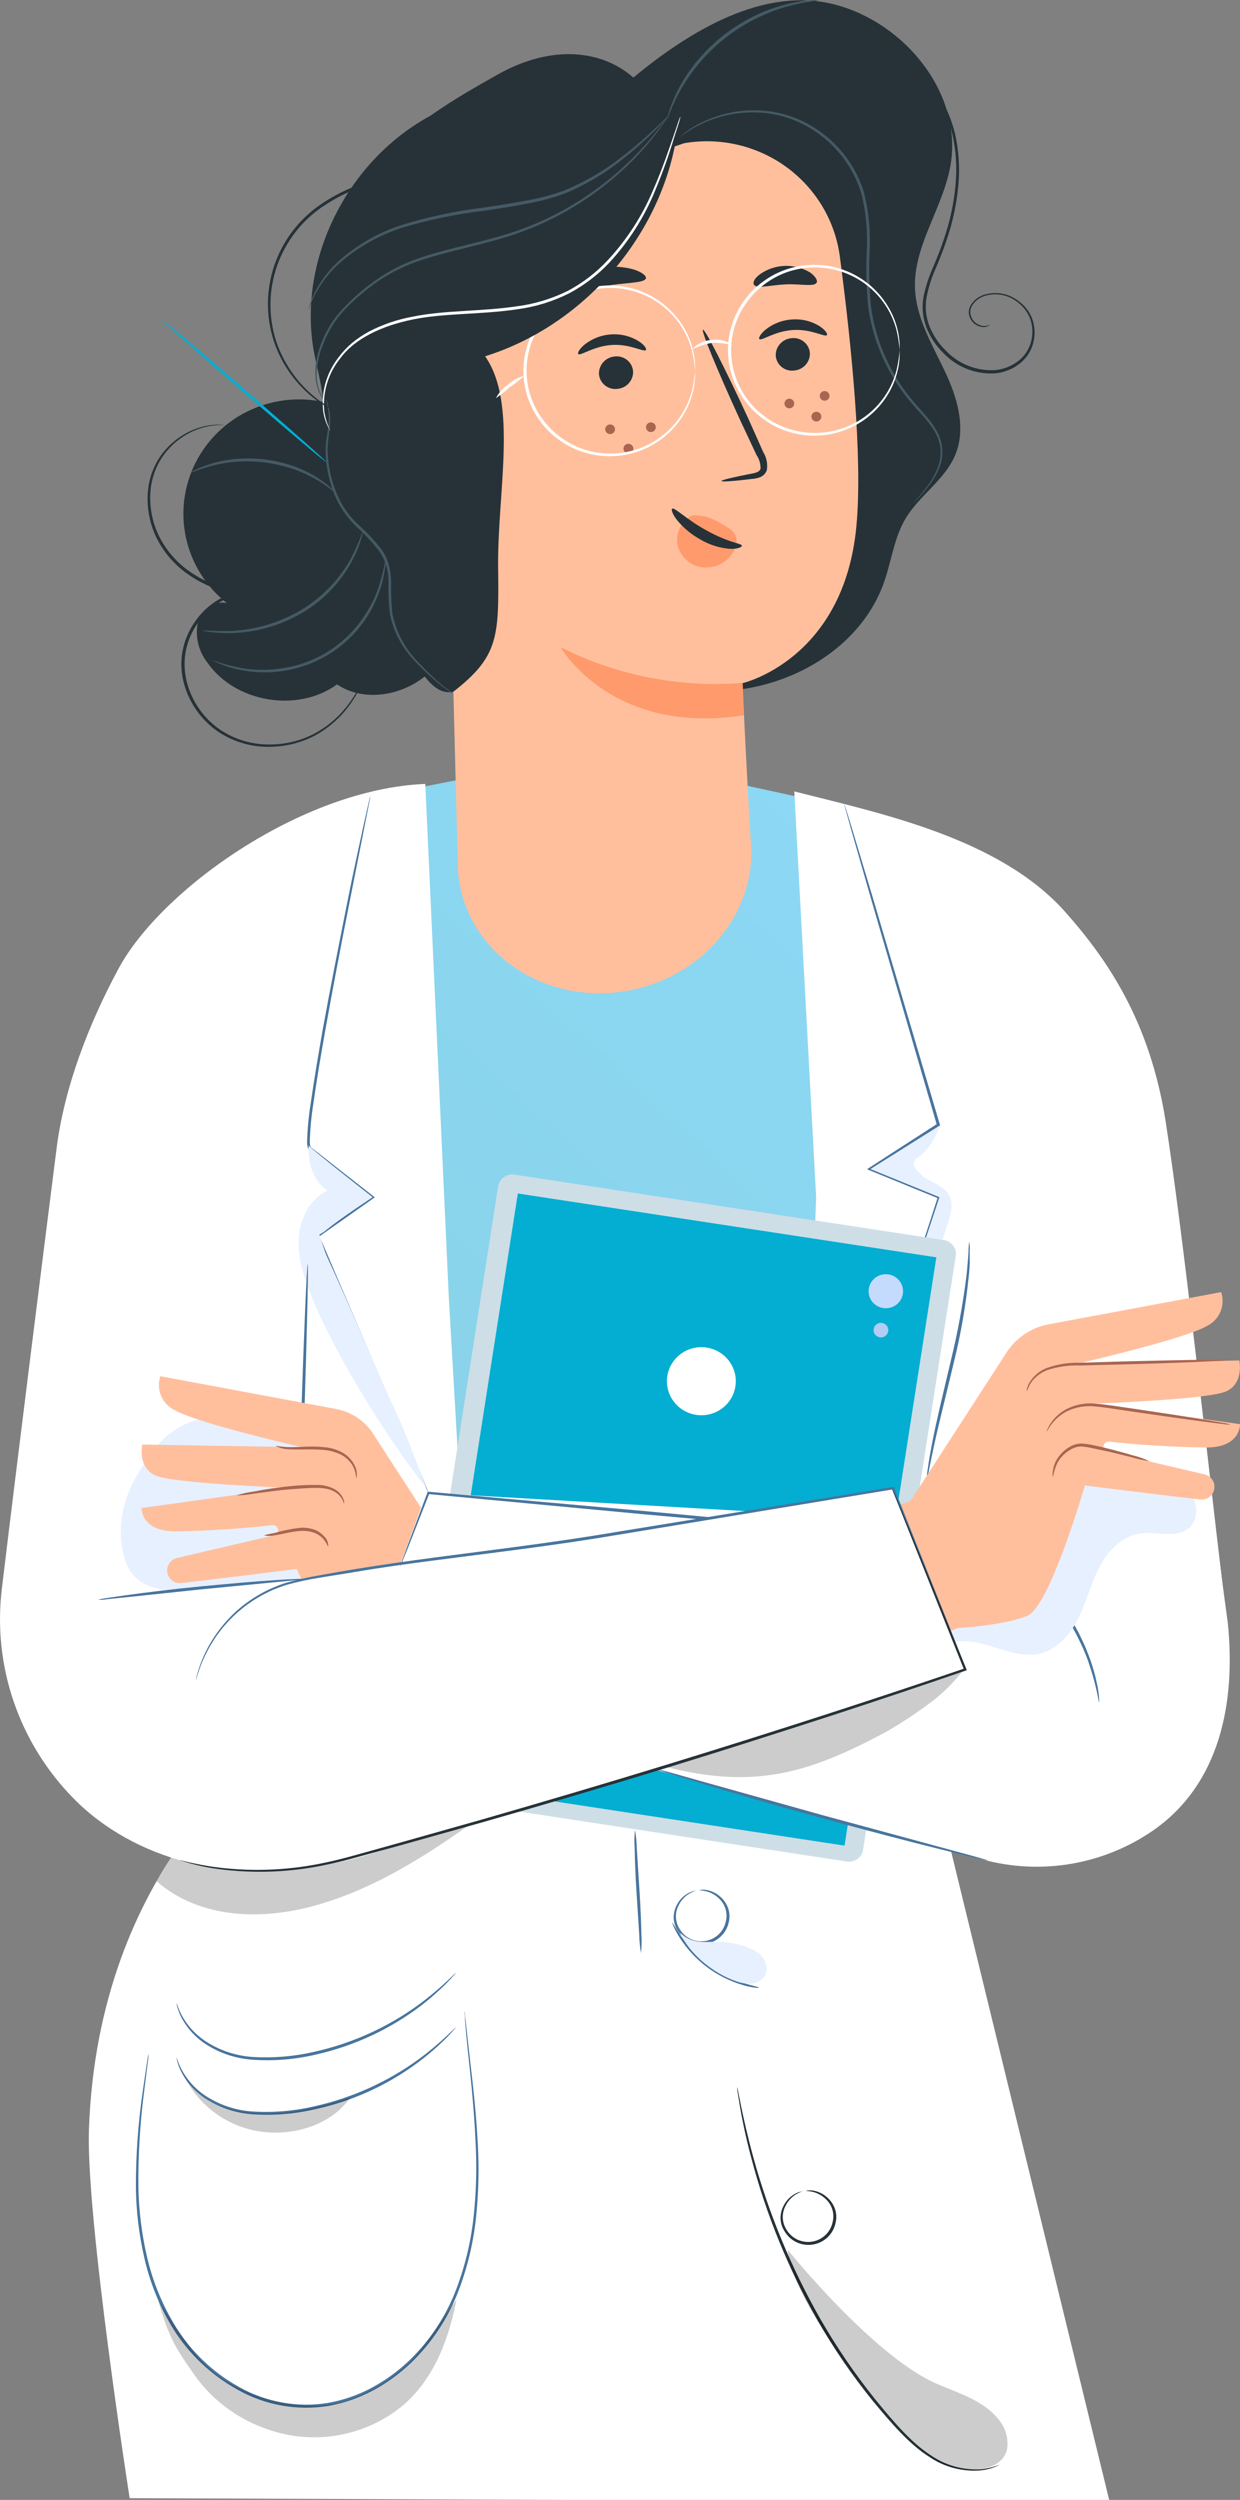 <?xml version="1.0" encoding="UTF-8"?> <svg xmlns="http://www.w3.org/2000/svg" xmlns:xlink="http://www.w3.org/1999/xlink" id="a" viewBox="0 0 892.91 1799.33"><rect x="0" y="0" width="892.91" height="1799.33" fill="#808080" stroke="none"/><defs><style>.c{fill:#fff;}.d{fill:#fafafa;}.e{fill:#aa6550;}.f{fill:#455a64;}.g{fill:#ffbf9d;}.h{fill:#e7f0fe;}.i{fill:#48759e;}.j{fill:#ff9a6c;}.k{fill:#cddee6;}.l{fill:url(#b);}.m{opacity:.2;}.n{fill:#c5dbfd;}.o{fill:#03aed2;}.p{fill:#b2ccf4;}.q{fill:#263238;}</style><linearGradient id="b" x1="-2323.09" y1="15216.27" x2="-1349.73" y2="16277.51" gradientTransform="translate(2300.3 16617.49) scale(1 -1)" gradientUnits="userSpaceOnUse"><stop offset="0" stop-color="#87cedd"></stop><stop offset="1" stop-color="#8edcff"></stop></linearGradient></defs><path class="c" d="M191.33,1262.57s-120.67,81-127.29,270.1c-2.21,63.44,29.32,265.4,29.32,265.4l705.72,2.81-131.99-541.33-222.03-50.31-253.72,53.33Z"></path><path class="i" d="M457.27,1317.12c.76,4.28,1.18,8.61,1.27,12.95,.55,8.72,1.23,19.46,1.99,31.36,.77,11.91,1.19,23.35,1.36,31.36,.29,4.35,.19,8.71-.3,13.04-.76-4.28-1.18-8.61-1.27-12.96-.55-8.68-1.23-19.45-2-31.32-.76-11.86-1.19-23.35-1.31-31.4-.31-4.34-.23-8.71,.25-13.04Z"></path><path class="i" d="M500.82,1360.81c0,.21-1.57,.55-4.25,2.01-3.5,2.08-6.29,5.14-8.02,8.8-1.33,2.63-1.96,5.56-1.81,8.5,.15,2.94,1.06,5.79,2.66,8.28,1.82,3.11,4.56,5.61,7.84,7.16,3.29,1.54,6.97,2.07,10.57,1.5,3.59-.57,6.93-2.2,9.57-4.68,2.64-2.48,4.45-5.69,5.2-9.22,.75-2.82,.75-5.78,.01-8.6-.74-2.82-2.21-5.4-4.25-7.5-2.79-2.95-6.41-5.02-10.39-5.91-2.8-.63-4.25-.46-4.5-.67-.25-.21,.43,0,1.19-.25,1.15-.16,2.33-.16,3.48,0,4.3,.62,8.28,2.61,11.33,5.66,2.16,2.1,3.81,4.65,4.84,7.46,1.14,3.3,1.3,6.85,.47,10.23-.83,3.93-2.84,7.51-5.78,10.27-2.93,2.77-6.65,4.58-10.66,5.21s-8.11,.03-11.77-1.7c-3.66-1.73-6.69-4.52-8.71-8-1.85-2.96-2.81-6.38-2.76-9.85,.12-2.92,.89-5.78,2.25-8.38,1.94-3.85,5.1-6.97,9-8.89,1.03-.53,2.13-.91,3.27-1.13,.81-.34,1.19-.38,1.23-.29Z"></path><path class="q" d="M577.72,1577.19s-1.57,.59-4.24,2.01c-3.49,2.08-6.27,5.15-7.98,8.81-1.33,2.63-1.96,5.56-1.81,8.5,.15,2.94,1.06,5.79,2.65,8.28,1.82,3.11,4.56,5.61,7.84,7.15,3.29,1.54,6.97,2.07,10.57,1.5,3.6-.57,6.93-2.2,9.57-4.68,2.63-2.48,4.45-5.7,5.2-9.22,.75-2.82,.75-5.78,0-8.6-.74-2.82-2.2-5.4-4.25-7.5-2.77-2.95-6.38-5.02-10.35-5.91-2.84-.63-4.5-.46-4.5-.67,.37-.16,.78-.25,1.19-.25,1.14-.14,2.3-.14,3.43,0,4.32,.63,8.31,2.63,11.37,5.7,2.15,2.08,3.79,4.62,4.79,7.42,1.18,3.29,1.34,6.85,.47,10.23-.79,3.94-2.79,7.55-5.72,10.33-2.93,2.79-6.66,4.62-10.67,5.25-4.02,.63-8.13,.03-11.79-1.72-3.66-1.75-6.69-4.57-8.68-8.08-1.89-2.94-2.85-6.37-2.76-9.85,.1-2.93,.87-5.79,2.25-8.39,1.94-3.85,5.1-6.97,8.99-8.89,1.04-.52,2.13-.9,3.27-1.13,.37-.15,.75-.25,1.14-.29Z"></path><path class="i" d="M328.21,1420.05c-.44,.67-.95,1.28-1.53,1.84-1.02,1.17-2.55,2.89-4.62,5.03-5.95,6-12.3,11.6-19.01,16.77-22.34,16.92-48.09,28.89-75.52,35.09-15.06,3.57-30.59,4.82-46.04,3.69-12.74-.91-24.98-5.26-35.39-12.58-6.95-5.02-12.53-11.66-16.25-19.33-.93-2.09-1.7-4.25-2.29-6.46-.24-.76-.37-1.55-.38-2.35,.21,0,.85,3.19,3.48,8.38,3.9,7.34,9.51,13.65,16.38,18.41,10.25,6.97,22.21,11.09,34.62,11.95,15.24,.95,30.54-.35,45.4-3.86,27.15-6.15,52.7-17.8,75.06-34.21,6.73-4.99,13.18-10.35,19.3-16.06l4.96-4.74c1.14-1.13,1.74-1.59,1.82-1.59Z"></path><path class="i" d="M328.21,1459.29c-.44,.67-.95,1.28-1.53,1.84-1.02,1.18-2.55,2.94-4.62,5.08-25.81,25.9-58.63,43.88-94.53,51.78-15.06,3.58-30.59,4.84-46.04,3.73-12.73-.93-24.97-5.28-35.39-12.58-6.96-4.99-12.54-11.62-16.25-19.29-.94-2.1-1.71-4.27-2.29-6.5-.24-.76-.37-1.55-.38-2.35,.21,0,.85,3.19,3.48,8.38,3.89,7.35,9.51,13.68,16.38,18.45,10.26,6.95,22.21,11.06,34.62,11.91,15.24,.98,30.55-.33,45.4-3.86,27.14-6.15,52.69-17.79,75.06-34.17,6.73-5,13.18-10.38,19.3-16.1l4.96-4.74c.54-.6,1.16-1.13,1.82-1.59Z"></path><path class="i" d="M334.44,1447.43c.15,.55,.25,1.11,.3,1.68,0,1.22,.3,2.89,.55,4.99,.51,4.53,1.23,10.99,2.12,19.24,1.78,16.77,5.18,40.79,6.71,70.86,.87,16.4,.52,32.84-1.06,49.18-1.74,18.83-6.02,37.34-12.73,55.05-7.4,19.69-19.12,37.52-34.33,52.2-8.07,7.72-17.14,14.35-26.98,19.71-10.18,5.48-21.18,9.32-32.59,11.36-22.74,3.65-46.07-.61-65.98-12.07-18.57-10.4-34.22-25.22-45.53-43.1-9.97-16.17-17.14-33.87-21.21-52.37-3.63-16.08-5.59-32.49-5.86-48.97-.09-23.75,1.61-47.48,5.09-70.98,1.23-8.39,2.16-14.68,2.8-19.16,.34-2.1,.64-3.73,.81-4.99,.08-.57,.21-1.13,.38-1.68,.06,.57,.06,1.14,0,1.72,0,1.26-.34,2.89-.59,4.99-.55,4.53-1.36,10.98-2.42,19.2-3.1,23.49-4.52,47.17-4.24,70.86,.36,16.33,2.38,32.58,6.02,48.51,4.14,18.26,11.31,35.71,21.21,51.65,11.08,17.6,26.44,32.19,44.68,42.43,19.48,11.2,42.29,15.37,64.53,11.78,11.17-1.97,21.95-5.72,31.91-11.11,9.68-5.25,18.61-11.75,26.56-19.33,15.01-14.44,26.6-31.98,33.94-51.36,6.67-17.53,10.95-35.86,12.73-54.51,1.66-16.25,2.1-32.61,1.32-48.93-1.32-29.98-4.25-54.13-5.98-70.86-.85-8.38-1.4-14.88-1.74-19.29,0-2.1-.25-3.77-.34-5.03-.09-1.26-.09-1.68-.09-1.68Z"></path><g class="m"><path d="M113.63,1655.1c7.64,25.58,10.9,32.2,25.2,52.62,13.2,19.35,32.53,33.83,54.95,41.17,16.03,5.47,33.2,6.8,49.9,3.86,16.69-2.93,32.35-10.04,45.49-20.63,25.92-21.43,35.09-54.51,39.58-76.94-11.28,15.01-23.29,36.35-37.51,48.72-14.21,12.37-33.01,23.19-51.76,26.41-25.46,4.19-55.79-3.35-77.56-17.02-21.77-13.67-34.92-38.15-48.41-58.15"></path></g><g class="m"><path d="M131.79,1492.46c4.84,10.66,12.23,20,21.54,27.21,9.31,7.21,20.25,12.07,31.88,14.17,22.95,4.19,52.7-2.98,67.04-24.28-50.49,17.53-100.68,17.94-120.46-17.11Z"></path></g><path class="i" d="M546.75,1430.62c-1.08,.18-2.18,.18-3.27,0-2.87-.39-5.71-1.01-8.49-1.84-18.91-5.54-35.12-17.71-45.61-34.21-1.6-2.47-3.02-5.05-4.24-7.71-.81-1.93-1.19-2.98-1.02-3.06,.17-.08,2.29,3.94,6.45,9.94,5.48,7.73,12.12,14.59,19.69,20.33,7.63,5.68,16.1,10.15,25.12,13.25,6.92,2.14,11.41,2.93,11.37,3.31Z"></path><path class="h" d="M488.01,1386.51c5.22,17.53,24.9,33.88,42.43,39.62,3.43,1.26,7.09,1.79,10.74,1.55,1.82-.13,3.6-.65,5.2-1.52,1.6-.88,2.98-2.09,4.05-3.55,3.69-5.58,.51-13.5-4.92-17.44-5.78-3.48-12.22-5.75-18.92-6.67-13.53-3.1-25.76,3.65-36.96-7.59"></path><g class="m"><path d="M112.75,1354.05c31.65,27.34,76.37,28.51,116.64,16.77,40.26-11.74,75.35-33.83,109.55-57.99-37.29,7.34-69.12,24.15-106.75,29.64-35.94,5.24-73.32,5.79-108.66-6.08"></path></g><path class="q" d="M719.73,1774c-.24,.2-.51,.36-.81,.46-.81,.43-1.64,.81-2.5,1.13-3.3,1.32-6.77,2.16-10.31,2.51-13.13,1.07-26.22-2.4-37.04-9.81-14.09-8.85-26.9-23.73-40.61-40.25-14.7-18.13-27.91-37.39-39.5-57.61-21.03-36.77-37.13-76.1-47.9-116.98-4.24-15.68-6.7-28.51-8.27-37.44-.68-4.19-1.23-7.76-1.66-10.27-.21-1.19-.35-2.4-.42-3.61,.41,1.14,.71,2.32,.89,3.52l2.04,10.19c1.82,8.85,4.67,21.63,8.91,37.19,11.18,40.59,27.41,79.66,48.33,116.31,11.55,20.11,24.66,39.32,39.2,57.44,13.53,16.52,26.18,31.4,39.84,40.21,10.56,7.41,23.35,11.03,36.28,10.27,4.64-.48,9.2-1.58,13.54-3.27Z"></path><g class="m"><path d="M567.2,1619.29s62.62,77.82,108.32,96.89c15.49,6.5,32.54,11.78,43.11,24.7,2.64,2.96,4.59,6.45,5.73,10.23,1.14,3.78,1.42,7.76,.84,11.66-.17,.92-.46,1.82-.85,2.68-6.58,16.56-38.19,14.25-52.66,3.77-6.32-4.57-2.59-1.64-7.68-5.41-14.64-10.9-93-100.58-96.82-144.52Z"></path></g><path class="l" d="M290.7,569l39.97-7.84,197.68,2.31,100.43,21.8,38.31,554.2-444.02,20.5,67.63-590.97Z"></path><path class="c" d="M578.24,1113.98l9.46-252.07-15.74-292.28c62.46,15.89,147.87,33.54,195.17,86.83,30.68,34.59,60.76,78.83,72.13,150.06,13.07,83.86,30.29,244.23,41.07,333.95"></path><path class="c" d="M641.04,1072.64l-306.97,49.27-10.86-187.33-16.97-370.35c-89.1,3.61-190.51,76.35-220.93,133.04-21.21,39.33-38.99,85.03-44.55,129.26-10.65,83.86-28.68,227.54-39.46,317.31-3.26,27.28-.33,54.94,8.58,80.96,8.91,26.02,23.57,49.76,42.93,69.48,44.55,45.41,114.3,61.13,177.01,48.3l467.4-129.97-56.18-139.96Z"></path><path class="i" d="M608.61,1069.28c.03-.36,.1-.71,.21-1.05,.26-.75,.55-1.76,.89-3.02,.89-2.81,2.08-6.71,3.65-11.7,3.31-10.31,8.02-25.16,13.87-43.52l48.16-148.59,.64,1.3-49.77-20.33-1.95-.8,1.74-1.13,11.5-7.47,37.55-24.23-.43,1.17c-19.09-65.49-35.9-123.26-47.99-164.82-5.9-20.63-10.65-37.23-14-48.8-1.53-5.66-2.76-10.06-3.65-13.21-.37-1.37-.67-2.5-.89-3.4-.14-.38-.23-.77-.26-1.17,0,0,0,.33,.43,1.09l1.1,3.39c.97,3.1,2.33,7.47,4.03,13.08l14.64,48.59,48.67,164.65,.21,.75-.68,.46-37.51,24.28-11.5,7.42v-1.93l49.73,20.42,.93,.38-.3,.92c-19.6,59.5-36.7,111.28-48.92,148.38-6.15,18.36-11.03,33.08-14.47,43.31-1.7,4.95-3.05,8.85-3.99,11.62-.43,1.22-.81,2.18-1.06,2.97-.16,.35-.36,.67-.59,.96Z"></path><path class="h" d="M676.48,810.25c-2.51,9.1-7.92,17.14-15.44,22.93-5.86,3.31-2.5,7.71,2.33,12.33,5.81,5.54,15.15,7.04,19.43,13.75,4.28,6.71,1.87,14.38-.34,21.42-21.25,66.83-47.05,132.16-77.22,195.55l71.24-214.55-49.68-20.25,49.68-31.19Z"></path><path class="i" d="M308.53,1074.48c-.21-.27-.38-.57-.51-.88-.3-.67-.72-1.51-1.19-2.6l-4.58-10.23c-3.99-9.06-9.67-22.1-16.97-38.36l-57.24-132.58-.34-.75,.72-.5,39.25-27.76v1.59l-26.01-20.38-11.54-8.97-5.73-4.19-1.4-1.13c-.29-.21-.56-.45-.81-.71-.27-.35-.48-.75-.59-1.17-.31-1.25-.47-2.53-.47-3.81,.26-9.38,1.14-18.74,2.63-28.01,2.59-18.16,5.64-35.6,8.49-52.2,6.02-33.16,12.01-62.89,16.97-88.05,4.96-25.16,9.42-45.16,12.43-59.08,1.53-6.88,2.76-12.24,3.61-16.06l.98-4.19c.07-.48,.22-.94,.42-1.38-.02,.49-.09,.99-.21,1.47,0,1.05-.47,2.43-.76,4.19-.76,3.83-1.82,9.2-3.18,16.1-2.8,14.09-6.79,34.3-11.71,59.2-4.92,24.9-10.69,54.8-16.63,88.05-2.93,16.56-5.94,34.01-8.49,52.12-1.46,9.16-2.33,18.4-2.59,27.67-.01,1.07,.12,2.14,.38,3.19,0,.5,1.23,1.26,2.12,2.01l5.69,4.44,11.5,9.02,25.97,20.33,1.15,.92-1.19,.84-39.29,27.67,.34-1.3,56.9,132.74c6.92,16.39,12.43,29.35,16.25,38.61,1.82,4.4,3.27,7.84,4.24,10.36l1.02,2.68c.16,.35,.29,.72,.38,1.09Z"></path><path class="k" d="M679.67,892.58l-309.3-47.15c-5.58-.85-10.81,2.93-11.67,8.44l-66.71,427.3c-.86,5.52,2.96,10.68,8.54,11.53l309.3,47.15c5.58,.85,10.8-2.93,11.66-8.45l66.71-427.3c.86-5.52-2.96-10.68-8.54-11.53Z"></path><path class="o" d="M674.25,904.97l-301.36-45.94-66.11,423.44,301.36,45.94,66.11-423.44Z"></path><ellipse class="c" cx="505.04" cy="994.14" rx="24.8" ry="24.5"></ellipse><ellipse class="n" cx="637.87" cy="929.38" rx="12.4" ry="12.25"></ellipse><ellipse class="p" cx="634.35" cy="957.38" rx="5.31" ry="5.25"></ellipse><path class="q" d="M484.29,1110.08c-1.42,.07-2.84-.01-4.24-.25-2.84-.29-6.87-.8-11.88-1.47-10.05-1.34-23.89-3.31-39.12-5.62-15.23-2.31-29.02-4.57-38.99-6.29-5.01-.84-9-1.59-11.8-2.14-1.46-.17-2.89-.54-4.24-1.09,1.42-.1,2.85-.01,4.24,.25,2.84,.29,6.87,.8,11.88,1.47,10.05,1.3,23.89,3.31,39.12,5.62,15.23,2.31,29.02,4.57,38.99,6.29,5.01,.84,9,1.59,11.8,2.14,1.46,.17,2.88,.54,4.24,1.09Z"></path><path class="q" d="M426.94,1147.77c-9.69-.38-19.33-1.49-28.85-3.31-9.63-1.1-19.16-2.92-28.51-5.45,9.69,.38,19.34,1.49,28.85,3.31,9.63,1.11,19.16,2.93,28.51,5.45Z"></path><path class="q" d="M425.96,1166.97c-9.86-.41-19.67-1.55-29.36-3.39-9.79-1.1-19.48-2.95-28.98-5.54,9.84,.41,19.64,1.55,29.32,3.4,9.8,1.09,19.51,2.94,29.02,5.53Z"></path><path class="q" d="M593.76,1170.33c-9.4,.03-18.75-1.38-27.71-4.19,4.7-.37,9.44-.03,14.04,1.01,4.7,.32,9.32,1.4,13.66,3.19Z"></path><path class="q" d="M592.09,1187.48c-9.4,.03-18.75-1.38-27.71-4.19,9.4-.03,18.75,1.38,27.71,4.19Z"></path><path class="q" d="M396.03,1182.74c-4.55,.37-9.13,.05-13.58-.96-4.54-.34-9-1.4-13.19-3.15,4.53-.4,9.1-.07,13.53,.96,4.56,.32,9.03,1.38,13.24,3.14Z"></path><path class="q" d="M589.94,1207.48c-3.41,.55-6.89,.39-10.23-.46-3.44-.17-6.81-1.06-9.89-2.6,3.4-.6,6.89-.46,10.23,.42,3.45,.17,6.82,1.07,9.89,2.64Z"></path><path class="q" d="M360.49,1223.2c1.67-.15,3.34-.15,5.01,0l14.09,.42,50.32,1.97h1.14l-.25,1.09c-1.26,5.39-4.38,10.18-8.83,13.54-2.35,1.86-5.1,3.17-8.04,3.83-2.94,.66-5.99,.65-8.93-.01-3.13-.72-6.04-2.18-8.48-4.26-2.43-2.08-4.31-4.72-5.48-7.69-1.07-3.19-1.15-6.61-.23-9.84,.92-3.23,2.8-6.11,5.4-8.27,1.91-1.7,4.21-2.91,6.7-3.52,.63-.16,1.26-.26,1.91-.29,.69-.09,1.39-.09,2.08,0,.47,.07,.9,.26,1.28,.53,.38,.28,.68,.64,.89,1.06,.28,.72,.37,1.5,.25,2.26-.56,4.69-2.14,9.21-4.62,13.25-2.42,3.86-5.61,7.2-9.37,9.81-3.67,2.72-8.14,4.19-12.73,4.19-2.21-.15-4.34-.91-6.13-2.2-1.8-1.28-3.2-3.03-4.05-5.06-1.62-3.69-1.92-7.82-.85-11.7,2.51-6.47,6.59-12.23,11.88-16.77l1.14-1.13v1.6c.68,5.78-.45,11.63-3.22,16.77-2.07,3.88-4.96,7.27-8.49,9.94-2.2,1.68-4.64,3.01-7.25,3.94-.9,.35-1.84,.58-2.8,.67,3.45-1.24,6.67-3.03,9.55-5.28,3.27-2.7,5.95-6.04,7.85-9.81,2.55-4.96,3.51-10.58,2.76-16.1l1.36,.42c-5.02,4.45-8.88,10.03-11.24,16.27-.93,3.47-.63,7.16,.85,10.44,.71,1.69,1.87,3.15,3.37,4.21,1.5,1.06,3.27,1.7,5.11,1.82,4.05-.04,7.98-1.38,11.2-3.81,3.59-2.48,6.6-5.68,8.85-9.4,2.24-3.71,3.67-7.86,4.18-12.16,.09-.37,.09-.76,0-1.13,0-.21,0-.29-.59-.38-1.03-.06-2.06,.04-3.05,.29-2.14,.54-4.12,1.57-5.77,3.02-2.24,1.89-3.87,4.4-4.68,7.21-.81,2.8-.76,5.78,.14,8.56,1.02,2.55,2.64,4.84,4.72,6.66,2.08,1.83,4.56,3.14,7.25,3.85,2.69,.7,5.5,.77,8.22,.2,2.72-.57,5.26-1.77,7.43-3.49,4.1-3.03,7-7.4,8.19-12.33l.89,1.13-49.9-2.89-14.09-.92c-1.65-.07-3.29-.23-4.92-.5Z"></path><path class="q" d="M570.2,1254.44c-.68,.95-1.49,1.8-2.42,2.52-1.09,.92-2.3,1.68-3.61,2.26-1.83,.8-3.9,.91-5.81,.29-1.2-.37-2.25-1.12-2.97-2.14-.72-1.1-1.12-2.38-1.19-3.69,.03-2.68,.23-5.35,.59-8.01,.55-5.7,1.19-11.95,1.87-18.7l1.82,.71-16.21,21.68-4.03,5.37-2.63,3.52,.64-4.19c1.74-11.2,3.31-21.64,4.71-30.82l1.57,.84c-6.62,5.51-12.48,11.86-17.44,18.87-3.57,5.07-5.26,8.38-5.47,8.13,.21-.84,.54-1.64,.97-2.39,1.09-2.17,2.3-4.28,3.61-6.33,4.66-7.35,10.37-13.99,16.97-19.71l1.91-1.64-.38,2.52c-1.27,9.14-2.8,19.62-4.24,30.86l-2-.84,4.24-5.36c5.77-7.63,11.24-14.93,16.33-21.59l2.25-3.02-.42,3.73c-.81,6.75-1.53,13-2.21,18.66-.4,2.57-.65,5.16-.77,7.76-.07,1.01,.19,2.01,.74,2.87,.55,.85,1.36,1.51,2.32,1.87,1.47,.39,3.01,.42,4.49,.08,1.48-.34,2.85-1.03,4-2.01,.86-.77,1.78-1.47,2.76-2.1Z"></path><path class="q" d="M577.63,1243.03c-13.85,1.02-27.74,1.31-41.62,.88-13.87,.3-27.75-.12-41.58-1.26,13.83-1.04,27.71-1.35,41.58-.92,13.89-.3,27.78,.13,41.62,1.3Z"></path><path class="q" d="M591.18,1256.07c-10.97,2.26-22.08,3.81-33.26,4.65-11.09,1.54-22.28,2.38-33.48,2.52,10.97-2.32,22.08-3.89,33.27-4.7,11.09-1.57,22.27-2.4,33.47-2.47Z"></path><path class="h" d="M222.25,824.39c-.51,12.58,2.93,25.41,13.53,32.49-13.28,6.37-20.37,21.64-20.79,36.23-.42,14.59,4.71,28.76,10.27,42.3,17.18,41.63,53.84,100.25,81.8,135.72,0,0-14.17-37.73-18.24-46.58-18.41-39.79-34.66-79.66-53.12-119.58-2.04-4.19-5.69-16.43-5.69-16.43,2.01-.98,3.87-2.24,5.52-3.73,10.35-8.38,32.8-23.1,32.8-23.1,0,0-46.08-36.06-46.08-37.31Z"></path><path class="i" d="M221.58,909.92c.59,0-.47,48.42-2.42,108.09-1.95,59.66-3.99,108.05-4.58,108-.59-.04,.42-48.38,2.38-108.09,1.95-59.7,3.99-108.05,4.62-108Z"></path><path class="q" d="M250.47,1044.63c.18,1.76,.88,3.44,2.01,4.81s2.66,2.38,4.38,2.89c1.72,.52,3.55,.52,5.27,0,1.72-.51,3.24-1.51,4.39-2.88,1.14-1.37,1.85-3.04,2.03-4.8,.18-1.76-.17-3.54-1.01-5.11-.84-1.56-2.13-2.85-3.71-3.69-1.58-.84-3.37-1.2-5.16-1.04-1.19,.11-2.35,.45-3.4,1-1.06,.55-1.99,1.31-2.75,2.22-.76,.91-1.33,1.96-1.68,3.09-.35,1.13-.47,2.32-.35,3.49Z"></path><path class="c" d="M308.51,1074.48l-57.15,138.91,455.9,124.9c20.84,5.74,42.71,6.83,64.03,3.21,21.32-3.63,41.57-11.88,59.27-24.17,47.69-33.25,59.4-91.4,53.59-148.97l-8.23-61.21-567.4-32.66Z"></path><path class="i" d="M791.52,1225.26c-.47,0-1.44-9.48-6.15-24.11-1.21-4-2.62-7.93-4.24-11.78-1.61-4.19-3.86-8.39-6.11-13.08-5.23-9.71-11.38-18.9-18.37-27.46-7.11-8.45-15.01-16.23-23.59-23.23-4.25-3.06-7.89-6.12-11.75-8.39-3.49-2.38-7.1-4.57-10.82-6.58-13.58-7.42-22.87-10.27-22.7-10.73,2.22,.45,4.4,1.11,6.49,1.97,2.54,.81,5.01,1.78,7.43,2.89,2.84,1.3,6.15,2.6,9.55,4.53,3.81,1.93,7.51,4.07,11.07,6.42,3.95,2.35,7.85,5.41,12.01,8.38,8.77,7,16.83,14.84,24.06,23.39,7.06,8.68,13.23,18.03,18.41,27.93,2.25,4.65,4.46,9.02,6.03,13.33,1.64,3.91,3.06,7.92,4.24,11.99,1.06,3.33,1.93,6.72,2.59,10.15,.67,2.6,1.14,5.25,1.4,7.92,.35,2.13,.51,4.29,.47,6.46Z"></path><path class="h" d="M241.16,1133.6c-34.79,2.85-61.65,6-97.59,10.36-22.44,2.73-45.74,1.17-53.08-19.91-7.34-21.09-2.67-45.24,9.38-64.15,12.05-18.91,30.97-62.89,132.29-29.35l9,103.06Z"></path><path class="i" d="M288.11,1127.52l.25-.92,.98-2.77,3.82-10.57,14.64-39.03,.21-.55h.55l155.08,13.88,150.03,14.09,45.44,4.48,12.35,1.34,3.18,.42c.38,.01,.75,.08,1.1,.21h-4.33l-12.39-.92-45.52-3.86-150.07-13.41-154.99-14.55,.76-.5-15.28,38.82-4.24,10.4-1.14,2.68c-.21,.51-.38,.8-.43,.76Z"></path><g class="m"><path d="M475.69,1270.79c64.75,17.15,104.12,7.21,162.93-24.57,12.05-6.98,23.61-14.74,34.62-23.23,8.38-6.77,15.84-14.6,22.19-23.27-75.73,28.64-138.66,50.31-216.73,71.86"></path></g><path class="g" d="M288.31,1126.01l14.81-40.88-34.41-53.16c-2.98-4.61-6.88-8.56-11.46-11.63-4.58-3.07-9.75-5.17-15.18-6.19l-126.61-23.61c-1.57,4.68-1.36,9.78,.61,14.31,1.97,4.54,5.56,8.2,10.08,10.3,16.59,9.35,91.22,26.5,91.22,26.5l-114.94-1.93s-3.56,16.39,9.46,22.26c13.03,5.87,94.91,8.85,94.91,8.85l-104.84,14.59s-.59,16.43,23.38,16.77c23.61-.28,47.19-1.75,70.64-4.4,.97-.13,1.96,.11,2.75,.68,.79,.57,1.33,1.42,1.49,2.38,.14,.92-.07,1.87-.6,2.64-.53,.78-1.33,1.33-2.25,1.55l-69.71,16.27c-2.01,.45-3.81,1.54-5.13,3.1-1.32,1.56-2.07,3.51-2.15,5.55-.08,2.03,.53,4.03,1.72,5.69s2.91,2.88,4.88,3.47c1.26,.3,2.57,.39,3.86,.25,11.88-1.17,82.82-10.06,82.82-10.06l3.69,8.18,70.94-11.4"></path><path class="e" d="M236.28,1113.39c-.96-2.26-2.28-4.35-3.9-6.2-1.87-1.89-4.17-3.33-6.7-4.19-3.13-.94-6.41-1.3-9.67-1.05-7.04,.5-13.41,2.51-18.16,3.1-2.57,.61-5.24,.61-7.81,0,2.47-.69,4.98-1.24,7.51-1.64,5.99-1.75,12.13-3.01,18.33-3.77,3.56-.27,7.15,.18,10.52,1.34,2.75,1.05,5.19,2.75,7.13,4.95,1.02,.94,1.8,2.11,2.27,3.41,.48,1.3,.64,2.68,.48,4.05Z"></path><path class="e" d="M247.74,1082.24c-.21,0-.34-1.13-1.27-2.93-1.38-2.5-3.47-4.54-6.02-5.87-6.41-3.69-17.23-2.47-28.6-1.72-11.37,.76-21.81,2.43-29.32,3.4-4.03,.75-8.12,1.16-12.22,1.22,3.89-1.3,7.9-2.21,11.96-2.73,9.71-1.88,19.51-3.28,29.36-4.19,5.44-.49,10.91-.7,16.38-.63,4.61-.11,9.16,.99,13.2,3.19,2.73,1.56,4.85,3.98,6.03,6.88,.53,1.05,.71,2.24,.51,3.4Z"></path><path class="e" d="M256.45,1064.13c-.1-3.33-1.02-6.58-2.67-9.47-1.89-3.03-4.52-5.56-7.64-7.34-3.96-2.05-8.28-3.3-12.73-3.69-9.5-.88-18.41,0-24.91-.5-3.53,0-7-.84-10.14-2.43,0-.33,3.9,.8,10.23,.92,6.32,.13,15.1-1.05,25.08,0,4.74,.39,9.34,1.82,13.45,4.19,3.38,2.03,6.13,4.93,7.98,8.38,1.28,2.28,1.94,4.86,1.91,7.47-.09,1.55-.55,2.47-.55,2.47Z"></path><path class="i" d="M667.44,1064c.01-2.28,.22-4.55,.64-6.79,.55-4.19,1.61-10.65,3.1-18.36,2.93-15.43,8.1-36.52,13.58-59.79,4.84-19.82,8.54-39.89,11.08-60.12,.51-3.9,.72-7.42,1.02-10.52,.3-3.1,.47-5.74,.55-7.97-.02-2.28,.18-4.55,.6-6.79,.27,2.27,.36,4.55,.25,6.83v8.01c0,3.1-.25,6.67-.72,10.57-2.06,20.38-5.55,40.6-10.44,60.5-5.52,23.31-10.91,44.28-14.21,59.62-1.66,7.63-2.97,13.88-3.78,18.16-.37,2.26-.92,4.49-1.66,6.67Z"></path><path class="i" d="M711.46,1339.05c-.85-.01-1.69-.16-2.5-.42l-7.05-1.55-25.8-6.29c-21.77-5.41-51.76-13.25-84.86-22.31-33.1-9.06-62.75-17.73-84.18-24.23l-25.46-7.8-6.87-2.26c-.67-.22-1.31-.52-1.91-.88,.84,.05,1.67,.23,2.46,.5l7,1.84,25.46,7.17,84.35,23.6,84.39,22.9,25.46,6.92,6.96,1.97c.88,.19,1.73,.47,2.54,.84Z"></path><path class="q" d="M274.69,122.94c9.33-28.47,57.15-54.17,83.37-69.1,39.25-22.26,75.61-17.82,98.01,2.01C496.55,22.31,549.88-9.97,601.01,3.23c51.13,13.21,92.66,64.95,83.33,116.39-5.47,30.31-26.73,57.48-25.46,88.05,.85,20.96,12.09,39.92,21.21,58.95,9.12,19.03,15.83,41.17,7.85,60.63-7.43,18.07-25.97,29.35-35.94,46.12-8.15,13.75-10.01,30.11-15.23,45.16-19.26,55.76-85.88,87.04-144.68,77.23-58.81-9.81-107.81-53.54-135.77-105.7-27.96-52.16-36.95-112.03-40.18-170.86"></path><path class="g" d="M318.02,162.22l11.75,464.98c4.24,53.29,53.93,92.24,111.63,87.3,58.25-4.95,102.76-52.62,99.41-106.54-3.52-56.56-6.15-116.23-6.15-116.23,0,0,72.94-16.77,82.01-112.87,4.62-49.22-3.44-129.98-11.88-193.96-1.66-12.76-5.91-25.05-12.5-36.14-6.59-11.09-15.38-20.75-25.84-28.4-10.46-7.65-22.38-13.12-35.05-16.1-12.66-2.97-25.8-3.39-38.63-1.21"></path><path class="q" d="M583.16,253.62c.25,3.17-.77,6.32-2.84,8.75-2.07,2.44-5.02,3.98-8.23,4.29-1.56,.23-3.15,.15-4.68-.24-1.53-.39-2.96-1.08-4.22-2.02-1.25-.95-2.3-2.13-3.09-3.49-.78-1.35-1.28-2.85-1.47-4.4-.24-3.18,.79-6.32,2.85-8.76s5.02-3.99,8.22-4.32c1.56-.22,3.15-.14,4.68,.26,1.53,.39,2.96,1.09,4.21,2.04,1.25,.95,2.3,2.14,3.09,3.49,.78,1.36,1.28,2.85,1.47,4.4Z"></path><path class="q" d="M595.44,241.22c-1.44,1.68-11.24-4.57-24.52-3.69-13.28,.88-22.57,8.05-24.1,6.54-.77-.67,.59-3.61,4.62-6.96,5.5-4.31,12.21-6.83,19.22-7.21,6.89-.45,13.75,1.27,19.6,4.91,4.28,2.89,5.86,5.62,5.18,6.41Z"></path><path class="q" d="M455.86,266.79c.26,3.18-.75,6.33-2.83,8.78-2.07,2.45-5.03,3.99-8.25,4.3-1.56,.22-3.15,.14-4.68-.26-1.53-.39-2.96-1.09-4.22-2.04-1.25-.95-2.3-2.14-3.08-3.49-.78-1.36-1.28-2.85-1.47-4.4-.24-3.18,.79-6.32,2.85-8.76,2.07-2.44,5.02-3.99,8.22-4.32,1.56-.22,3.15-.14,4.68,.26,1.53,.39,2.96,1.09,4.21,2.04,1.25,.95,2.3,2.14,3.08,3.49,.78,1.36,1.28,2.85,1.47,4.4Z"></path><path class="q" d="M465.07,251.99c-1.44,1.68-11.24-4.57-24.53-3.69-13.28,.88-22.57,8.05-24.1,6.54-.76-.67,.59-3.61,4.67-6.96,5.49-4.3,12.19-6.82,19.18-7.21,6.89-.45,13.76,1.27,19.6,4.91,4.5,2.85,5.86,5.62,5.18,6.41Z"></path><path class="q" d="M519.49,346.2c0-.71,8.02-2.64,21.22-5.2,3.35-.55,6.53-1.43,6.96-3.77,.06-3.48-.96-6.89-2.93-9.77-3.69-7.92-7.6-16.18-11.67-24.86-16.29-35.47-28.34-64.7-26.9-65.32,1.44-.63,15.82,27.59,32.16,62.89,3.9,8.72,7.68,17.06,11.24,25.16,2.42,3.9,3.36,8.52,2.63,13.04-.42,1.21-1.1,2.31-2.02,3.22-.91,.91-2.02,1.6-3.25,2.02-1.84,.63-3.75,1.02-5.69,1.13-13.28,1.64-21.77,2.22-21.77,1.47Z"></path><path class="j" d="M534.72,491.56c-45.27,3.58-90.66-5.34-131.1-25.74,0,0,36.45,64.02,132.17,48.97l-1.06-23.23Z"></path><path class="q" d="M465.1,200.33c-1.1,3.65-14.47,2.81-29.91,5.66-15.44,2.85-27.79,7.84-30.08,4.78-1.02-1.47,.98-4.99,5.82-8.76,6.46-4.73,13.96-7.87,21.89-9.18,7.92-1.44,16.07-1.03,23.8,1.22,5.86,1.93,8.91,4.57,8.48,6.29Z"></path><path class="q" d="M588.01,203.52c-2.12,3.14-11.5,.63-22.49,1.17-10.99,.55-20.2,3.31-22.53,.34-1.06-1.47,0-4.53,4.24-7.63,5.25-3.73,11.5-5.83,17.96-6.04,6.46-.21,12.83,1.49,18.32,4.87,3.86,2.81,5.43,5.79,4.5,7.3Z"></path><path class="j" d="M498.99,370.9c10.39,0,15.57,3.02,24.4,8.38,2.66,1.38,4.84,3.51,6.28,6.12,.68,1.88,.91,3.88,.69,5.86-.23,1.98-.91,3.88-2,5.55-2.17,3.81-5.4,6.93-9.3,8.98-3.9,2.06-8.32,2.97-12.72,2.63-4.39-.46-8.54-2.26-11.84-5.15-3.31-2.89-5.62-6.73-6.61-10.99-.82-4.29-.18-8.73,1.84-12.62,2.01-3.89,5.28-7,9.28-8.85"></path><path class="q" d="M534.23,392.82c0,1-3.31,2.52-9.12,2.18-7.35-.67-14.45-2.97-20.79-6.71-6.39-3.52-12.05-8.2-16.67-13.8-3.44-4.19-4.5-7.88-3.61-8.38,1.74-1.13,10.48,7.92,24.23,15.39,5.69,3.24,11.67,5.95,17.86,8.09,4.75,1.59,7.98,2.14,8.1,3.23Z"></path><path class="e" d="M468.69,310.98c1.94,0,3.52-1.56,3.52-3.48s-1.58-3.48-3.52-3.48-3.52,1.56-3.52,3.48,1.58,3.48,3.52,3.48Z"></path><path class="e" d="M571.92,290.44c0,.69-.21,1.36-.59,1.93-.39,.57-.94,1.02-1.58,1.28-.64,.26-1.35,.33-2.03,.2-.69-.13-1.31-.47-1.8-.95-.49-.49-.83-1.11-.96-1.78-.14-.67-.07-1.37,.2-2.01,.27-.64,.72-1.18,1.3-1.56,.58-.38,1.26-.59,1.96-.59,.94,0,1.83,.37,2.49,1.02,.66,.65,1.03,1.54,1.03,2.46Z"></path><path class="e" d="M591.42,299.49c.06,.49,0,.99-.15,1.46-.15,.47-.41,.9-.74,1.27-.33,.37-.74,.67-1.2,.86-.46,.2-.95,.31-1.46,.31s-.99-.11-1.45-.31c-.46-.2-.86-.5-1.2-.86-.33-.37-.59-.8-.74-1.27-.15-.47-.21-.97-.15-1.46,.1-.86,.51-1.66,1.16-2.24,.65-.58,1.5-.9,2.38-.9s1.73,.32,2.38,.9,1.07,1.38,1.16,2.24Z"></path><path class="e" d="M597.32,284.94c0,.69-.21,1.36-.59,1.93-.39,.57-.94,1.02-1.58,1.28-.64,.26-1.35,.33-2.04,.2-.68-.13-1.31-.47-1.8-.95-.49-.49-.83-1.11-.96-1.78-.13-.67-.07-1.37,.2-2.01,.27-.64,.72-1.18,1.3-1.56,.58-.38,1.26-.59,1.96-.59,.93,0,1.83,.37,2.49,1.02,.66,.65,1.03,1.54,1.03,2.46Z"></path><path class="e" d="M456.1,322.89c0,.7-.19,1.38-.58,1.97-.39,.59-.94,1.04-1.59,1.32-.65,.27-1.37,.35-2.06,.22-.69-.13-1.33-.46-1.84-.95-.5-.49-.85-1.12-.99-1.8-.14-.69-.07-1.4,.19-2.04,.27-.65,.73-1.2,1.31-1.59,.59-.39,1.28-.6,1.98-.6,.94,0,1.84,.37,2.51,1.02,.67,.65,1.05,1.54,1.06,2.46Z"></path><path class="e" d="M442.85,308.97c0,.69-.21,1.36-.59,1.93-.39,.57-.94,1.02-1.58,1.28-.65,.27-1.35,.33-2.04,.2-.68-.13-1.31-.47-1.8-.95-.49-.49-.83-1.11-.96-1.78-.14-.67-.07-1.38,.2-2.01,.27-.64,.72-1.18,1.3-1.56,.58-.38,1.26-.59,1.96-.59,.93,0,1.83,.37,2.49,1.02,.66,.65,1.03,1.54,1.03,2.46Z"></path><path class="c" d="M500.52,266.79c-.39-4.94-1.17-9.85-2.33-14.67-3.49-13.11-11.35-24.68-22.32-32.83-7.49-5.62-16.21-9.41-25.46-11.07-10.6-1.92-21.53-1-31.65,2.64-5.46,1.92-10.58,4.67-15.19,8.13-4.88,3.51-9.18,7.75-12.73,12.58-7.58,10.19-11.67,22.51-11.67,35.16s4.09,24.96,11.67,35.16c7.03,9.53,16.74,16.83,27.92,20.96,10.12,3.65,21.05,4.56,31.65,2.64,9.25-1.66,17.97-5.45,25.46-11.07,10.95-8.14,18.81-19.69,22.32-32.79,1.15-4.83,1.93-9.73,2.33-14.67,.06,.32,.06,.65,0,.96v2.89c0,1.57-.13,3.14-.38,4.7-.21,2.12-.6,4.23-1.14,6.29-1.34,5.76-3.57,11.27-6.62,16.35-7.29,12.33-18.71,21.74-32.3,26.59-13.58,4.86-28.46,4.85-42.04,0-5.66-1.99-10.98-4.82-15.78-8.38-5.08-3.62-9.53-8.02-13.19-13.04-7.9-10.53-12.17-23.3-12.17-36.41s4.27-25.88,12.17-36.41c3.66-5.02,8.11-9.42,13.19-13.04,4.8-3.57,10.12-6.4,15.78-8.39,10.47-3.71,21.75-4.58,32.67-2.52,8.64,1.65,16.82,5.1,24,10.12,7.19,5.02,13.21,11.49,17.67,18.98,3.04,5.08,5.28,10.6,6.62,16.35,.55,2.08,.93,4.19,1.14,6.33,.25,1.54,.38,3.1,.38,4.65v2.89c.05,.31,.05,.62,0,.92Z"></path><path class="c" d="M527.16,248.47c-4.72-1.28-9.61-1.85-14.51-1.68-4.82,.86-9.5,2.42-13.87,4.61,0,0,.89-1.59,3.27-3.19,3.11-1.99,6.66-3.22,10.35-3.61,3.71-.42,7.47,.07,10.95,1.43,2.63,1.05,3.95,2.18,3.82,2.43Z"></path><path class="q" d="M488.4,89.48c-8.48,75.76-65.51,143.98-139.08,166.96,23.72,33.79,8.78,98.11,9.37,151.78,.59,49.9,.55,64.15-32.16,89.6-27.03,6.41-42.43-66.75-62.71-87.21-20.28-20.46-39.33-45.66-37.85-74.09,.72-13.33,5.98-26.08,6.7-39.37,.85-14.76-3.95-29.35-6.58-43.73-11.71-64.36,21.89-133.58,78.79-167.25,56.9-33.67,132.46-31.4,188.77,3.02"></path><path class="q" d="M326.01,400.96c-7.05-24.48-19.18-47.23-35.6-66.84l1.23,2.6c-5.07-11.43-12.71-21.58-22.34-29.66-9.63-8.08-20.99-13.9-33.23-17-12.24-3.1-25.03-3.42-37.41-.91-12.38,2.5-24.02,7.76-34.04,15.36-10.02,7.61-18.16,17.36-23.8,28.54-5.64,11.17-8.63,23.47-8.75,35.95-.12,12.48,2.63,24.83,8.06,36.11,5.42,11.28,13.37,21.19,23.24,28.98-9.55-2.1-19.22,6.04-21.21,15.47-.74,4.8-.49,9.69,.75,14.39,1.23,4.7,3.42,9.1,6.42,12.94,19.9,28.76,65,36.35,93.34,15.72,22.49,15.05,55.71,6.29,72.38-14.88,16.67-21.17,18.63-51.03,10.95-76.77Z"></path><path class="f" d="M234.92,289.98c-.88-.82-1.69-1.72-2.42-2.68-1.97-2.81-3.41-5.95-4.24-9.27-2.59-8.68-1.36-22.39,5.6-36.9,3.78-7.94,8.99-15.14,15.36-21.26,6.98-7.26,14.72-13.76,23.08-19.41,9.25-6.3,19.35-11.29,30-14.84,10.99-3.73,22.66-6.62,34.54-9.56,11.88-2.93,23.5-5.83,34.37-9.6,10.47-3.57,20.65-7.94,30.42-13.08,16.54-8.7,31.92-19.41,45.78-31.86,9.34-8.44,17.97-17.63,25.8-27.46,2.8-3.48,4.84-6.29,6.24-8.39,.66-.99,1.41-1.92,2.25-2.77-.55,1.05-1.18,2.06-1.87,3.02-1.32,1.97-3.23,4.86-5.94,8.39-7.61,10.11-16.13,19.51-25.46,28.09-13.87,12.73-29.33,23.66-45.99,32.54-9.86,5.22-20.11,9.66-30.68,13.29-10.99,3.82-22.66,6.75-34.54,9.73-11.88,2.98-23.51,5.79-34.41,9.43-10.52,3.46-20.52,8.33-29.7,14.46-8.27,5.57-15.94,11.95-22.91,19.04-6.21,6.06-11.27,13.18-14.93,21.01-7,14.13-8.49,27.5-6.15,36.02,1.08,4.38,3.06,8.49,5.81,12.08Z"></path><path class="f" d="M481.58,83.1c-.61,.84-1.27,1.64-1.99,2.39-1.36,1.55-3.44,3.73-6.11,6.54-7.7,7.83-15.87,15.18-24.48,22.01-12.73,10.34-26.91,18.82-42.09,25.16-9.12,3.33-18.52,5.84-28.09,7.51-9.89,1.97-20.2,3.48-30.72,5.07-19.82,2.34-39.4,6.4-58.51,12.12-15.5,5-29.9,12.87-42.43,23.19-8.42,6.98-15.37,15.53-20.45,25.16-1.32,2.65-2.5,5.36-3.52,8.13-.3,.99-.71,1.95-1.23,2.85,.2-1.01,.47-2,.81-2.98,.85-2.87,1.91-5.67,3.18-8.39,4.85-9.92,11.73-18.74,20.2-25.91,12.54-10.63,27.05-18.75,42.73-23.9,19.18-5.92,38.86-10.13,58.81-12.58,10.56-1.55,20.83-3.1,30.63-4.99,9.46-1.62,18.76-4.06,27.79-7.3,15.04-6.17,29.12-14.4,41.84-24.44,8.68-6.67,16.99-13.79,24.9-21.34l6.41-6.21c.7-.77,1.48-1.48,2.33-2.1Z"></path><path class="f" d="M589.34,.17c0,.46-8.27,.75-21.21,4.19-3.51,.9-6.97,1.99-10.35,3.27-3.69,1.22-7.43,3.02-11.46,4.78-17.16,8.19-32.26,20.05-44.21,34.72-2.63,3.48-5.26,6.67-7.3,9.98-2.03,2.95-3.89,6.02-5.56,9.18-6.23,11.57-8.48,19.54-8.82,19.37,.28-1.89,.77-3.75,1.44-5.53,.61-2.18,1.38-4.3,2.29-6.37,1.08-2.87,2.32-5.67,3.73-8.39,1.58-3.27,3.38-6.44,5.39-9.48,2-3.35,4.58-6.67,7.21-10.23,6.07-7.43,12.91-14.22,20.41-20.25,7.63-5.85,15.86-10.88,24.57-15.01,3.81-1.77,7.72-3.32,11.71-4.65,6.31-2.19,12.82-3.79,19.43-4.78,2.24-.43,4.51-.7,6.79-.8,1.97-.23,3.97-.23,5.94,0Z"></path><path class="f" d="M657.65,362.17s0-.29,.64-.84l2-2.3c1.78-2.06,4.45-5.03,7.47-9.18,3.79-4.89,6.67-10.41,8.48-16.31,1.03-3.67,1.34-7.5,.89-11.28-.6-4.22-2.04-8.28-4.24-11.95-4.58-7.84-12.09-14.67-18.97-23.14-15.46-19.11-25.38-42-28.72-66.25-1.36-13.58-1.7-27.25-1.02-40.88,.68-13.51-.59-27.05-3.78-40.21-3.39-11.47-9.26-22.09-17.2-31.11-7.94-9.02-17.76-16.23-28.79-21.14-9.15-4.05-19-6.3-29.02-6.62-18.64-.74-37.02,4.61-52.27,15.22l-2.55,1.76c-.55,.38-.85,.59-.89,.54,3.97-3.61,8.4-6.69,13.19-9.14,13.03-6.91,27.65-10.33,42.43-9.94,10.23,.25,20.32,2.46,29.7,6.5,11.35,4.95,21.47,12.3,29.65,21.51,8.18,9.22,14.22,20.09,17.7,31.86,3.25,13.35,4.55,27.08,3.86,40.8-.68,13.53-.36,27.1,.98,40.59,3.23,23.89,12.93,46.48,28.09,65.37,6.7,8.38,14.26,15.34,18.92,23.52,2.26,3.87,3.7,8.14,4.24,12.58,.42,3.96,.05,7.96-1.1,11.78-1.95,6-5.02,11.59-9.04,16.48-2.43,3.13-5.04,6.13-7.81,8.97l-2.21,2.18c-.19,.23-.4,.45-.64,.63Z"></path><path class="c" d="M647.84,251.99c-.4-4.94-1.18-9.85-2.34-14.67-3.49-13.11-11.35-24.68-22.32-32.83-8.06-5.99-17.51-9.89-27.48-11.36-9.97-1.46-20.16-.44-29.63,2.97-11.18,4.14-20.89,11.43-27.92,20.96-7.58,10.18-11.67,22.49-11.67,35.14s4.09,24.95,11.67,35.14c3.53,4.84,7.83,9.09,12.73,12.58,4.62,3.44,9.74,6.17,15.19,8.09,7.94,2.85,16.39,4.03,24.81,3.47,8.42-.56,16.64-2.86,24.11-6.74,7.48-3.88,14.05-9.26,19.3-15.79,5.25-6.54,9.06-14.08,11.2-22.15,1.16-4.83,1.94-9.73,2.34-14.67,.06,.33,.06,.67,0,1.01v2.85c0,1.57-.13,3.14-.38,4.7-.22,2.14-.6,4.25-1.14,6.33-1.35,5.75-3.58,11.27-6.62,16.35-4.01,6.76-9.3,12.69-15.57,17.48-8.23,6.27-17.93,10.39-28.2,11.98-10.27,1.58-20.78,.58-30.56-2.92-5.67-1.97-11-4.8-15.78-8.39-5.07-3.65-9.52-8.06-13.19-13.08-7.91-10.52-12.18-23.29-12.18-36.39s4.27-25.87,12.18-36.39c3.66-5.02,8.11-9.42,13.19-13.04,4.8-3.57,10.12-6.4,15.78-8.39,10.46-3.72,21.74-4.61,32.67-2.56,8.66,1.67,16.86,5.16,24.05,10.22,7.19,5.06,13.19,11.59,17.62,19.13,3.05,5.07,5.28,10.57,6.62,16.31,.54,2.08,.92,4.2,1.14,6.33,.25,1.55,.38,3.12,.38,4.7v2.89c.04,.25,.04,.5,0,.75Z"></path><path class="f" d="M325.91,499.36c-.75-.37-1.45-.83-2.08-1.38-1.32-.96-3.18-2.43-5.64-4.19-6.86-5.43-13.3-11.36-19.26-17.73-9.2-9.41-15.5-21.22-18.16-34.05-.88-7.57-1.22-15.19-1.02-22.81,.14-7.98-2.16-15.82-6.62-22.47-4.99-6.39-10.54-12.34-16.59-17.78-5.61-5.37-10.23-11.65-13.66-18.58-3.04-6.27-5.26-12.89-6.62-19.71-1.28-5.91-1.86-11.94-1.74-17.98,0-5.58,1.32-10.44,1.82-14.72,.5-3.65,.58-7.35,.25-11.03-.72-6.04-1.91-9.27-1.7-9.35,.39,.73,.7,1.51,.93,2.3,.71,2.26,1.25,4.58,1.61,6.92,.46,3.75,.46,7.53,0,11.28-.38,4.19-1.4,9.22-1.53,14.63,.06,12.72,2.96,25.28,8.49,36.77,3.38,6.7,7.9,12.77,13.37,17.94,6.2,5.49,11.88,11.52,16.97,18.03,2.46,3.5,4.29,7.41,5.39,11.53,.97,3.97,1.5,8.03,1.57,12.12-.21,7.53,.09,15.06,.89,22.56,2.46,12.56,8.45,24.18,17.27,33.54,5.83,6.43,12.08,12.46,18.71,18.07l5.77,4.36c.58,.52,1.1,1.1,1.57,1.72Z"></path><path class="f" d="M277.67,401.71c.07,.57,.07,1.15,0,1.72,0,1.13,0,2.77-.34,4.91-.72,6.03-2.14,11.95-4.24,17.65-6.7,19.14-20.02,35.33-37.6,45.73-17.58,10.41-38.31,14.36-58.55,11.16-6.06-.9-12-2.5-17.69-4.74-2.04-.76-3.52-1.59-4.54-2.06s-1.53-.8-1.49-.88c7.75,2.83,15.77,4.89,23.93,6.16,8.87,1.13,17.86,.98,26.69-.46,21.86-3.31,41.53-14.94,54.82-32.41,5.44-7.01,9.81-14.76,12.98-23.02,2.77-7.72,4.78-15.68,6.02-23.77Z"></path><path class="f" d="M261.33,382.01c-.18,1.96-.59,3.89-1.23,5.74-1.5,5.14-3.51,10.13-5.98,14.88-8.26,15.8-20.77,29.05-36.15,38.28-15.42,9.13-32.95,14.21-50.91,14.76-5.4,.16-10.81-.12-16.17-.84-1.98-.18-3.93-.57-5.81-1.17,7.3,.52,14.62,.67,21.94,.46,17.61-.96,34.72-6.14,49.85-15.09,15.05-9.06,27.43-21.87,35.89-37.15,3.29-6.43,6.16-13.07,8.57-19.87Z"></path><path class="f" d="M137.23,340.25c1.17-.9,2.45-1.63,3.82-2.18,1.52-.81,3.09-1.51,4.71-2.1,2.12-.88,4.29-1.64,6.49-2.27,5.71-1.69,11.58-2.82,17.52-3.35,7.28-.63,14.6-.49,21.85,.42,7.24,1.01,14.35,2.77,21.21,5.24,5.58,2.12,10.92,4.78,15.95,7.97,1.93,1.2,3.79,2.52,5.56,3.94,1.41,1,2.72,2.1,3.95,3.31,1.13,.94,2.14,2.01,3.01,3.19-.3,.33-4.75-4.19-13.37-9.14-5.04-2.93-10.33-5.4-15.83-7.38-6.76-2.28-13.72-3.94-20.79-4.95-7.04-.87-14.14-1.08-21.21-.63-5.83,.45-11.61,1.42-17.27,2.89-9.84,2.52-15.19,5.41-15.61,5.03Z"></path><path class="o" d="M234.9,332.49c-.38,.46-27.15-22.01-59.74-50.31-32.59-28.3-58.72-51.32-58.34-51.78,.38-.46,27.15,22.05,59.78,50.31,32.63,28.26,58.64,51.36,58.3,51.78Z"></path><path class="c" d="M357.13,286.58c2.03-3.93,5.04-7.28,8.74-9.73,3.23-3.05,7.21-5.21,11.54-6.29-3.16,2.93-6.57,5.6-10.18,7.97-3.15,2.94-6.53,5.63-10.1,8.05Z"></path><path class="d" d="M238.01,310.18c-.21-.26-.4-.54-.55-.84-.38-.71-.85-1.55-1.44-2.56-1.65-3.39-2.76-7.01-3.31-10.73-1.57-13.94,2.45-27.94,11.2-38.99,2.76-3.71,5.94-7.1,9.46-10.1,3.86-3.2,8.04-6.01,12.47-8.39,9.83-5.09,20.39-8.68,31.31-10.65,22.95-4.74,48.79-3.61,75.1-7.46,12.87-1.68,25.36-5.5,36.95-11.28,10.59-5.69,20.17-13.05,28.34-21.8,13.88-14.9,25-32.1,32.84-50.82,6.96-15.89,11.33-29.35,14.51-38.41l3.61-10.61,.98-2.73c.1-.32,.23-.63,.38-.92v.96l-.76,2.81-3.52,10.9c-3.93,13.15-8.56,26.08-13.87,38.74-7.72,19-18.83,36.48-32.8,51.61-8.34,8.91-18.12,16.39-28.94,22.14-11.75,5.93-24.43,9.84-37.51,11.57-26.64,3.94-52.36,2.68-75.06,7.3-22.7,4.61-42.17,13.96-52.4,28.05-8.58,10.66-12.71,24.16-11.54,37.74,.73,5.03,2.26,9.91,4.54,14.46Z"></path><path class="q" d="M264.95,476.68c-.89,5.8-2.6,11.44-5.09,16.77-2.87,6.4-6.59,12.4-11.07,17.82-5.95,7.25-13.23,13.31-21.47,17.86-10.09,5.4-21.36,8.28-32.84,8.39-13.25,.3-26.26-3.47-37.25-10.78-12.09-8.27-20.84-20.49-24.69-34.51-2.06-7.39-2.5-15.12-1.27-22.68,1.34-7.78,4.37-15.19,8.87-21.72,7.34-11,18.59-18.87,31.52-22.05v2.1c-13.12-2-25.59-7.02-36.4-14.63-10.03-6.99-18.01-16.46-23.17-27.46-4.53-9.89-6.47-20.75-5.64-31.57,.7-9.35,3.88-18.36,9.21-26.12,4.48-6.3,10.27-11.58,16.97-15.51,4.98-2.91,10.41-4.98,16.08-6.12,3.55-.7,7.17-.96,10.78-.8l2.76,.29c.31-.05,.62-.05,.93,0-4.81-.25-9.63,.12-14.34,1.09-5.52,1.25-10.8,3.39-15.61,6.33-6.43,3.94-11.95,9.17-16.21,15.34-5.1,7.59-8.1,16.36-8.7,25.45-.71,10.53,1.24,21.06,5.69,30.65,5.06,10.66,12.86,19.82,22.61,26.58,10.59,7.37,22.76,12.24,35.56,14.21l5.47,.84-5.39,1.26c-12.41,3.07-23.19,10.65-30.21,21.22-4.32,6.3-7.22,13.45-8.49,20.97-1.16,7.27-.76,14.7,1.19,21.8,3.68,13.61,12.11,25.49,23.8,33.54,10.63,7.12,23.23,10.82,36.06,10.61,11.21-.04,22.23-2.79,32.12-8.01,8.11-4.37,15.3-10.22,21.21-17.23,4.5-5.3,8.3-11.14,11.29-17.4,1.85-3.97,3.43-8.06,4.71-12.24,.38-1.34,.68-2.43,.89-3.31l.13-.96Z"></path><path class="q" d="M239.96,295.34c-.36-.11-.7-.26-1.02-.46l-2.97-1.55c-3.71-2.1-7.25-4.5-10.56-7.17-12.33-9.95-21.73-22.98-27.24-37.73-6.39-17.49-6.96-36.54-1.61-54.38,5.34-17.83,16.31-33.51,31.31-44.74,12-8.74,25.5-15.27,39.84-19.29,14.34-4,29.05-6.57,43.92-7.67,14.26-1.34,28-1.97,41.07-2.85,12.37-.77,24.69-2.17,36.91-4.19,10.62-1.8,21.03-4.61,31.1-8.39,14.62-5.33,27.95-13.63,39.12-24.36,2.94-3.02,5.68-6.22,8.19-9.6l1.95-2.64c.2-.32,.44-.62,.72-.88-2.79,5-6.25,9.61-10.27,13.71-11.09,11.11-24.5,19.69-39.29,25.16-10.14,3.9-20.64,6.8-31.35,8.68-12.28,2.04-24.66,3.44-37.08,4.19-26.1,2.05-55.16,2.26-84.22,10.78-14.08,3.95-27.34,10.34-39.16,18.87-14.7,10.97-25.5,26.27-30.83,43.69-5.34,17.42-4.94,36.07,1.13,53.25,5.32,14.52,14.39,27.41,26.31,37.4,3.23,2.73,6.66,5.23,10.27,7.46l2.8,1.72c.37,.29,.7,.63,.98,1.01Z"></path><path class="q" d="M712.78,233.5c-.49,.57-1.09,1.04-1.77,1.37-.68,.33-1.42,.52-2.18,.55-2.2,.04-4.37-.57-6.21-1.76-1.85-1.19-3.29-2.9-4.14-4.91-.65-1.46-.94-3.05-.84-4.64,.1-1.59,.59-3.13,1.43-4.5,1.96-3.22,4.94-5.71,8.48-7.09,4.32-1.55,8.98-1.97,13.51-1.24,4.54,.73,8.81,2.6,12.41,5.43,4.34,3.09,7.68,7.36,9.63,12.28,2.06,5.35,2.47,11.19,1.19,16.77-1.3,6.05-4.62,11.5-9.42,15.47-5.09,4.16-11.3,6.76-17.86,7.46-7,.5-14.03-.56-20.57-3.1-6.53-2.54-12.41-6.5-17.19-11.58-5.27-5.15-9.39-11.34-12.09-18.15-2.76-7.09-3.5-14.79-2.12-22.26,1.47-7.31,3.77-14.42,6.87-21.22,2.84-6.71,5.48-13.33,7.68-19.96,4.41-12.73,7.26-25.93,8.48-39.33,1.14-12.09,.39-24.28-2.21-36.14-2.32-10.39-6.4-20.32-12.09-29.35-8.19-13.14-19.95-23.74-33.94-30.61-3.82-1.71-7.78-3.12-11.84-4.19l-3.23-.8c-.37-.07-.73-.2-1.06-.38h1.1l3.27,.59c4.17,.94,8.23,2.27,12.14,3.98,14.3,6.71,26.36,17.33,34.75,30.61,5.9,9,10.21,18.92,12.73,29.35,2.73,12.04,3.56,24.43,2.46,36.73-1.19,13.57-4.04,26.94-8.48,39.83-2.21,6.71-4.88,13.42-7.72,20.08-3.01,6.72-5.26,13.75-6.7,20.96-1.27,7.04-.57,14.29,2.04,20.96,2.56,6.56,6.51,12.51,11.58,17.44,4.54,4.87,10.12,8.67,16.34,11.13,6.22,2.46,12.91,3.51,19.6,3.09,6.23-.63,12.13-3.05,16.97-6.96,4.52-3.67,7.65-8.74,8.91-14.38,1.24-5.26,.9-10.77-.98-15.85-1.83-4.66-4.94-8.71-8.99-11.7-3.38-2.71-7.42-4.53-11.71-5.26-4.29-.73-8.71-.37-12.81,1.07-3.33,1.21-6.15,3.48-8.02,6.46-.81,1.23-1.3,2.64-1.43,4.1-.13,1.46,.1,2.93,.67,4.29,.77,1.89,2.09,3.52,3.78,4.68,1.7,1.16,3.7,1.81,5.76,1.86,1.36-.06,2.68-.48,3.82-1.22Z"></path><path class="h" d="M685.74,1182.4c20.62-5.74,42,12.58,62.92,7.84,12.73-2.93,22.32-14.17,28.09-25.95,5.77-11.78,8.87-24.78,14.98-36.44,6.11-11.66,16.29-22.35,29.44-24.15,12.05-1.59,26.35,3.98,35.3-4.19,6.92-6.29,5.98-17.94,.47-25.45-5.52-7.51-14.25-11.91-22.7-16.02-9.26-5-19.11-8.86-29.32-11.49-10.32-2.59-21.24-1.34-30.68,3.52-17.65,10.15-21.21,33.17-26.35,52.7-3.13,13.75-9.02,26.73-17.31,38.2-8.42,11.49-20.89,19.45-34.96,22.3-5.42,.19-10.73,1.54-15.57,3.94-4.46,3.02-6.19,10.57-1.57,13.37"></path><path class="g" d="M578.26,1107.06l77.3-26.62,69.29-107.04c3.38-5.22,7.8-9.71,13-13.18,5.19-3.48,11.05-5.87,17.21-7.03l124.28-23.19c1.58,4.68,1.36,9.77-.6,14.3-1.96,4.54-5.54,8.2-10.05,10.31-16.59,9.35-91.22,26.54-91.22,26.54l114.94-1.93s3.52,16.39-9.51,22.26c-13.02,5.87-94.91,8.81-94.91,8.81l104.93,14.76s.59,16.48-23.38,16.77c-23.61-.21-47.18-1.61-70.65-4.19-.97-.14-1.96,.1-2.76,.67-.79,.57-1.33,1.43-1.48,2.39-.15,.92,.05,1.87,.58,2.65,.53,.78,1.34,1.33,2.26,1.54l69.71,16.27c2.01,.44,3.82,1.53,5.14,3.09,1.32,1.56,2.08,3.51,2.16,5.55,.08,2.03-.52,4.04-1.71,5.7-1.19,1.66-2.9,2.89-4.87,3.49-1.28,.32-2.6,.41-3.9,.25-11.84-1.17-82.82-10.06-82.82-10.06,0,0-25.03,86.71-41.24,93.71-16.21,7-50.19,8.93-50.19,8.93l-72.13,28.22-39.37-92.95Z"></path><path class="e" d="M884.39,978.89c-1.98,.41-4,.61-6.03,.59l-16.46,.8c-13.88,.59-33.1,1.26-54.27,1.8l-29.91,.75c-8.05-.33-16.09,.81-23.72,3.35-5.02,1.95-9.29,5.43-12.18,9.94-.93,1.73-1.74,3.53-2.42,5.37-.09-.51-.09-1.04,0-1.55,.33-1.46,.84-2.87,1.53-4.19,2.76-4.91,7.11-8.76,12.35-10.95,7.76-2.84,16-4.18,24.27-3.94l29.7-.92c21.22-.55,40.44-.96,54.31-1.18h16.46c2.12-.13,4.25-.09,6.37,.13Z"></path><path class="e" d="M886.12,1025.34c-1.86,.07-3.72-.05-5.56-.38l-15.02-1.89c-12.73-1.64-30.21-4.19-49.52-6.96-9.63-1.34-18.84-3.06-27.15-3.77-7.29-.87-14.68,.45-21.21,3.77-4.35,2.39-8.11,5.71-10.99,9.73-2.04,2.85-2.84,4.66-3.01,4.57,.07-.48,.21-.95,.43-1.38,.52-1.28,1.14-2.51,1.87-3.69,2.73-4.34,6.49-7.97,10.95-10.57,6.74-3.71,14.48-5.27,22.15-4.44,8.48,.63,17.69,2.31,27.37,3.61,19.31,2.85,36.79,5.58,49.39,7.63l14.94,2.56c1.83,.23,3.64,.64,5.39,1.22Z"></path><path class="e" d="M827.81,1051.72c-4.11-.57-8.16-1.44-12.14-2.6-7.47-1.8-17.74-4.48-29.11-6.79-2.71-.63-5.46-1.03-8.23-1.22-2.48,.1-4.9,.8-7.04,2.05-3.8,2.08-7,5.08-9.29,8.72-1.9,3.56-3.15,7.42-3.69,11.4-.36-1.08-.44-2.23-.26-3.35,.22-3.08,1.09-6.07,2.55-8.8,2.28-4.05,5.62-7.41,9.67-9.73,2.44-1.44,5.19-2.27,8.02-2.43,2.93,.15,5.84,.55,8.7,1.17,11.54,2.39,21.72,5.28,29.06,7.46,4.05,.98,7.98,2.36,11.75,4.11Z"></path><path class="c" d="M4.39,1164.63l231.87-28.18,406.68-65.32,52.48,130.35c-152.75,52.32-309.48,99.54-463.24,141.04-12.57,2.48-25.38,3.55-38.19,3.19-51.34,.21-177.95-20.17-189.62-181.08Z"></path><path class="i" d="M695.43,1201.48c-.4-.75-.75-1.52-1.06-2.31-.72-1.64-1.65-3.9-2.93-6.83-2.5-6.12-6.15-14.92-10.78-26.16l-38.57-94.75,.98,.55-197.59,32.62c-46.67,7.92-91.43,13.08-131.99,18.41-20.33,2.64-39.59,5.28-57.54,8.38-9,1.43-17.65,2.82-25.97,4.19-7.97,1.26-15.86,2.97-23.63,5.12-23.41,7.29-43.14,23.12-55.16,44.27-3.29,5.69-6.01,11.69-8.1,17.9-.72,2.14-1.19,3.81-1.49,4.9-.15,.58-.35,1.14-.59,1.68,.4-2.27,.95-4.51,1.65-6.71,1.93-6.32,4.54-12.42,7.76-18.2,5.1-9.18,11.66-17.49,19.43-24.61,10.4-9.39,22.73-16.46,36.15-20.71,7.83-2.2,15.78-3.98,23.8-5.33,8.49-1.51,16.97-3.06,25.97-4.53,17.99-2.93,37.25-5.7,57.53-8.38,40.61-5.41,85.33-10.61,131.91-18.57l197.68-32.16h.72l.25,.67c15.78,39.58,28.77,72.2,37.85,95.01l10.35,26.33c1.14,2.98,1.99,5.28,2.67,6.92,.68,1.64,.68,2.31,.68,2.31Z"></path><path class="q" d="M129.14,1338.79c.63,.07,1.26,.19,1.87,.38l5.39,1.3c4.75,1,11.75,2.6,20.92,3.69,25.89,3.15,52.14,1.9,77.6-3.69,8.06-1.68,16.38-3.94,25.08-6.37l27.07-7.55,59.4-16.77c41.96-12.08,88-25.62,136.15-40.42,80.62-24.74,154.7-48.97,212.15-68.55l-.51,1.13c-15.87-39.83-28.89-72.41-37.93-95.18-4.45-11.28-7.89-20.13-10.31-26.25-1.14-2.93-1.99-5.2-2.63-6.87-.64-1.68-.81-2.35-.81-2.35,0,0,.38,.75,1.06,2.26,.68,1.51,1.61,3.9,2.84,6.79l10.73,26.04,38.65,94.92,.34,.84-.85,.29c-57.53,19.87-131.53,44.23-212.14,69.01-48.16,14.8-94.24,28.3-136.24,40.29l-59.74,16.77-27.11,7.38c-8.49,2.39-16.97,4.65-25.16,6.29-25.65,5.49-52.06,6.52-78.07,3.06-9.44-1.26-18.73-3.43-27.75-6.46Z"></path><path class="i" d="M218.99,1136.45c-1.9,.49-3.85,.79-5.81,.88l-15.91,1.55-52.44,5.08-52.44,5.53-15.91,1.64c-1.93,.33-3.9,.44-5.86,.34,1.89-.55,3.82-.94,5.77-1.18,3.73-.59,9.12-1.38,15.83-2.31,13.37-1.84,31.86-4.19,52.36-6.16,20.49-1.97,39.12-3.57,52.57-4.44,6.75-.46,12.22-.76,16-.92,1.95-.17,3.91-.17,5.86,0Z"></path></svg> 